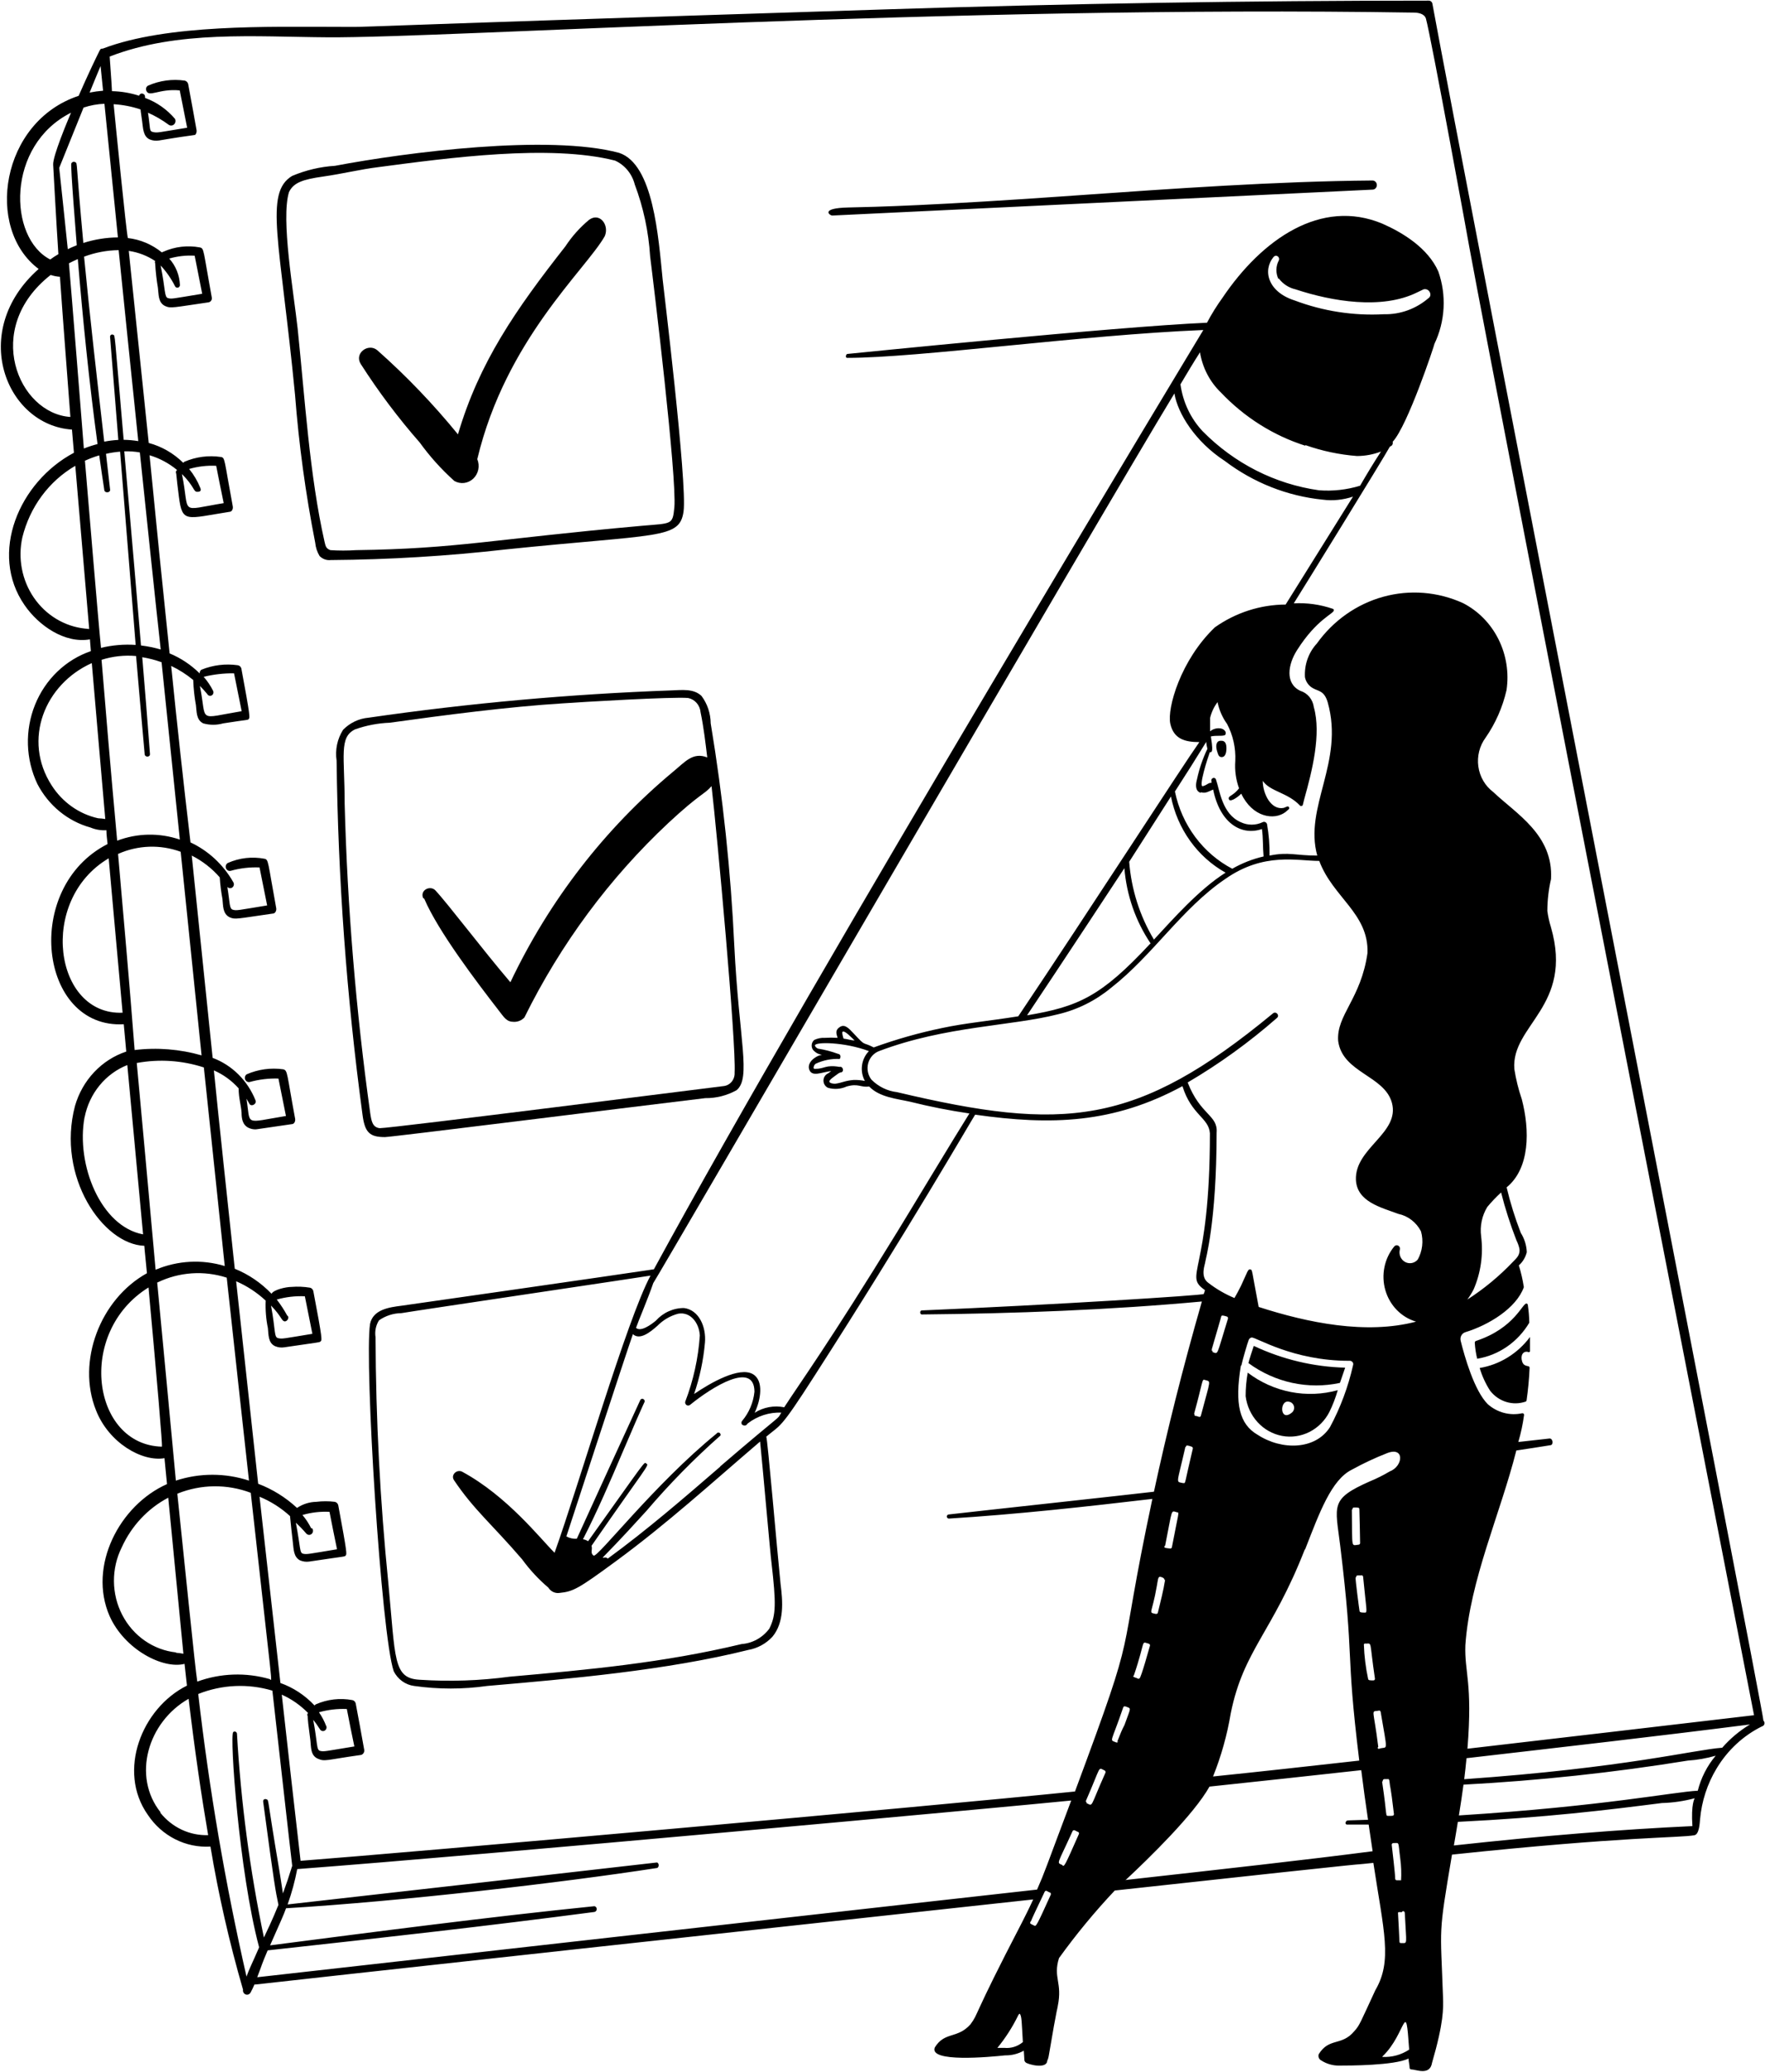 <svg width="676" height="793" viewBox="0 0 676 793" fill="none" xmlns="http://www.w3.org/2000/svg">
<path d="M525.721 69.089C488.801 69.38 448.481 72.254 412.881 74.753C357.521 78.71 334.761 79.21 324.881 79.418C313.881 79.668 317.801 82.5 318.761 82.5L525.601 72.587C526.046 72.604 526.48 72.436 526.806 72.119C527.133 71.803 527.325 71.364 527.341 70.9C527.357 70.436 527.195 69.985 526.891 69.645C526.587 69.305 526.166 69.105 525.721 69.089ZM281.241 362.013C279.903 333.47 276.885 305.039 272.201 276.881C272.163 273.075 270.927 269.387 268.681 266.385C265.641 263.469 261.081 264.136 257.121 264.261C218.307 265.657 179.588 269.147 141.121 274.715C137.462 275.027 134.023 276.662 131.401 279.338C129.179 282.817 128.293 287.039 128.921 291.166C129.458 336.404 132.758 381.561 138.801 426.362C139.681 433.526 141.561 435.234 147.441 435.234C149.801 435.234 238.241 424.155 270.121 420.323C274.302 420.376 278.43 419.33 282.121 417.283C287.761 412.535 283.041 398.124 281.241 362.013ZM277.241 415.7C276.841 415.7 149.561 431.902 145.441 431.819C142.601 431.527 142.241 428.945 141.801 426.113C136.322 386.833 133.05 347.253 132.001 307.577C132.001 289.292 129.761 282.17 136.001 279.171C140.286 277.658 144.759 276.802 149.281 276.631C169.921 273.757 194.681 270.508 215.601 269.217C221.161 268.8 258.241 266.593 263.601 267.176C264.848 267.432 265.982 268.102 266.833 269.086C267.684 270.069 268.206 271.314 268.321 272.632C269.561 278.63 270.241 284.669 270.881 289.917C265.321 287.751 262.361 291.666 257.761 295.415C231.596 317.203 210.337 344.699 195.481 375.966C184.801 363.471 171.481 345.811 166.641 340.688C164.641 338.856 160.921 340.688 162.001 343.604C162.045 343.702 162.112 343.788 162.196 343.853C162.28 343.919 162.377 343.962 162.481 343.979C167.801 356.474 182.681 376.008 190.841 386.545C193.201 389.585 194.001 391.126 196.841 391.126C197.581 391.147 198.318 391.01 199.006 390.723C199.694 390.437 200.318 390.007 200.841 389.46C214.732 361.332 233.439 336.081 256.041 314.949C268.041 303.786 269.841 304.036 272.521 300.913C274.681 319.364 282.001 399.29 281.361 410.577C281.43 411.817 281.042 413.037 280.277 413.99C279.511 414.942 278.425 415.554 277.241 415.7ZM193.521 210.324C252.441 204.243 260.281 206.45 261.801 195.788C263.321 185.126 253.801 107.407 253.801 106.99C252.161 90.705 250.281 62.841 237.121 58.51C210.241 51.304 155.801 58.26 128.321 63.466C122.675 63.818 117.122 65.126 111.881 67.339C101.081 73.878 107.281 92.079 113.001 151.139C114.468 170.139 117.046 189.027 120.721 207.7C120.89 209.52 121.465 211.275 122.401 212.823C122.96 213.394 123.634 213.829 124.374 214.095C125.114 214.362 125.902 214.454 126.681 214.364C149.012 214.203 171.321 212.854 193.521 210.324ZM246.001 201.244C187.841 206.45 175.481 210.032 136.321 210.574C133.07 210.783 129.811 210.783 126.561 210.574C124.961 210.032 124.681 209.116 124.321 207.45C118.561 182.085 116.761 152.222 114.001 125.774C112.481 111.905 107.521 83.833 110.681 73.545C112.401 69.88 116.041 68.672 123.681 67.589C131.321 66.506 137.841 64.84 144.961 63.966C171.761 60.425 210.601 55.136 235.561 61.467C237.403 62.301 239.04 63.559 240.349 65.146C241.658 66.733 242.606 68.608 243.121 70.63C246.429 79.422 248.413 88.695 249.001 98.119C250.441 109.489 259.281 182.668 258.281 194.205C257.601 200.953 257.401 200.245 246.001 201.244Z" fill="black"/>
<path d="M225.64 84.125C222.129 87.035 219.056 90.475 216.52 94.329C197.4 118.653 183.48 138.811 175.4 166.259C165.971 154.691 155.657 143.938 144.56 134.105C141.16 131.148 135.56 135.146 138.16 139.311C144.95 149.917 152.505 159.97 160.76 169.383C164.652 174.766 169.091 179.695 174 184.085C175.148 184.747 176.466 185.017 177.769 184.859C179.072 184.701 180.295 184.121 181.266 183.203C182.237 182.284 182.907 181.071 183.182 179.735C183.457 178.4 183.323 177.008 182.8 175.755C193.72 129.94 224.48 103.117 231.64 90.372C233.44 86.166 229.72 81.168 225.64 84.125ZM467.52 283.545C465.68 283.545 465.52 285.669 466.2 287.71C466.52 288.543 466.64 289.793 467.92 289.793C469.2 289.793 469.68 288.335 469.72 286.627C469.76 284.92 469.4 283.379 467.52 283.545Z" fill="black"/>
<path d="M675.4 658.603C675.88 657.479 559.4 60.634 548.6 1.366C548.527 1.04 548.347 0.75 548.092 0.545C547.837 0.34 547.522 0.233 547.2 0.242C478.48 0.242 408.68 1.366 339.84 3.574C108.32 10.904 147.32 10.321 129.68 10.279C103.16 10.279 64.12 9.155 39.36 18.609C38.8 18.609 38.48 18.609 38.12 19.442C36.92 21.775 33.56 28.814 30.12 36.685C0.28 46.515 -5.88 87.499 14.8 102.951C-12.16 126.816 2.28 162.76 27.56 164.426C27.84 167.383 28.08 170.34 28.32 173.297C7.28 184.46 -4.32 211.824 9.4 231.607C14.84 239.521 24.84 246.393 34.44 244.727L34.8 249.225C30.028 250.856 25.648 253.535 21.957 257.082C18.267 260.629 15.351 264.961 13.409 269.784C11.467 274.607 10.543 279.808 10.7 285.035C10.857 290.262 12.092 295.393 14.32 300.08C16.439 304.152 19.334 307.73 22.828 310.595C26.322 313.46 30.342 315.551 34.64 316.74C36.582 317.55 38.672 317.905 40.76 317.781C40.76 319.572 41.04 321.322 41.2 323.071C8.48 339.731 14.92 393.876 47.4 392.043C47.72 395.459 48.04 398.957 48.36 402.497C43.706 404.041 39.483 406.745 36.061 410.375C32.638 414.004 30.118 418.449 28.72 423.322C21.56 450.437 39.48 476.343 55.28 476.843C55.28 477.551 56.04 484.548 56.28 487.339C38.36 497.251 29.28 521.117 36.76 539.776C41.64 552.271 54.4 559.601 63 558.143L63.96 568.056C45.76 576.136 33.64 599.419 41.96 618.536C47.72 631.448 62.48 638.986 70.68 636.862C71 639.694 71.28 642.485 71.6 645.192C54.28 653.814 44.8 677.887 56.6 694.631C59.262 698.632 62.868 701.852 67.072 703.982C71.275 706.112 75.934 707.08 80.6 706.792C83.689 725.296 87.857 743.586 93.08 761.562C93.011 761.939 93.071 762.329 93.251 762.664C93.431 762.998 93.719 763.256 94.064 763.39C94.409 763.525 94.789 763.528 95.136 763.399C95.483 763.271 95.775 763.018 95.96 762.687C96.509 761.689 97.003 760.66 97.44 759.605C98.72 759.605 91.08 760.104 395.72 727.034C393.72 731.408 392.08 734.49 391.28 736.114C372.04 773.099 375 770.35 371.68 774.849C366.68 780.471 361.84 777.514 358.04 783.678C355.64 789.551 379.08 787.344 384.96 786.719C387.454 786.765 389.918 786.148 392.12 784.928C392.44 788.801 392.12 788.718 392.84 789.426C393.56 790.134 400.84 792.133 401.08 788.843C401.344 788.29 401.532 787.701 401.64 787.094C405.08 766.685 405.16 768.309 405.12 767.893C407 758.772 403.24 757.022 405.6 749.484C412.165 740.381 419.301 731.741 426.96 723.619C546 710.624 510.44 714.706 526 713.04C530 739.321 533.36 750.525 526.76 761.77C520.96 774.265 520.76 775.182 518.76 777.389C513.88 783.303 509.12 779.763 505.08 786.261C504.925 786.705 504.934 787.193 505.104 787.631C505.273 788.069 505.593 788.427 506 788.635C508.052 789.964 510.424 790.657 512.84 790.634C516.52 790.634 534.08 790.634 539.48 787.927C539.48 789.218 539.84 790.009 539.88 791.467C539.88 791.633 539.943 791.791 540.056 791.909C540.169 792.026 540.321 792.092 540.48 792.092C542.36 792.092 547.64 794.632 548.48 789.551C553 774.016 552.8 768.726 552.68 764.561C551.72 736.447 550.76 741.57 556.12 709.875C622.32 702.877 643.28 703.502 648.96 702.461C650.84 702.128 651 697.671 651.12 696.422C651.729 689.446 653.923 682.722 657.52 676.804C661.722 669.847 667.745 664.284 674.88 660.769C675.097 660.718 675.296 660.606 675.455 660.444C675.615 660.282 675.727 660.078 675.781 659.853C675.835 659.628 675.828 659.393 675.761 659.172C675.694 658.951 675.569 658.754 675.4 658.603ZM384.6 783.845H382C385.14 780.03 387.826 775.835 390 771.35C390.121 771.124 390.284 770.925 390.48 770.767C391.36 771.267 391.32 774.474 391.76 781.637C389.745 783.324 387.173 784.117 384.6 783.845ZM38.52 25.273L39.48 34.728C37.749 34.861 36.026 35.098 34.32 35.436C35.92 31.479 37.4 27.939 38.52 25.273ZM32 41.184C34.589 40.315 37.282 39.825 40 39.726C41.734 56.719 43.454 73.768 45.16 90.872C40.672 90.91 36.212 91.625 31.92 92.996C28.96 61.176 29.76 62.592 28.84 62.092C28.713 62.012 28.571 61.961 28.424 61.941C28.277 61.921 28.127 61.933 27.984 61.976C27.842 62.019 27.709 62.092 27.595 62.191C27.481 62.29 27.387 62.412 27.32 62.55C26.88 62.967 29.32 92.621 29.4 93.871C28.24 94.329 27.08 94.829 25.96 95.37C25.48 90.331 22.68 64.258 22.68 64.258C24.12 60.759 31.04 43.558 32 41.184ZM47.36 168.341C43.72 126.316 44.12 128.482 43.36 128.149C43.231 128.069 43.082 128.029 42.931 128.033C42.781 128.037 42.634 128.085 42.509 128.172C42.383 128.259 42.284 128.382 42.222 128.525C42.161 128.668 42.139 128.826 42.16 128.982L45.32 168.383C43.508 168.477 41.704 168.7 39.92 169.049C37.24 145.725 34.48 121.901 32.2 98.244C36.449 96.648 40.924 95.803 45.44 95.745C47.92 120.152 50.427 144.517 52.96 168.841C51.107 168.537 49.236 168.37 47.36 168.341ZM53.56 173.173C54.88 185.668 60.12 236.106 61.56 248.601C59.083 247.883 56.555 247.368 54 247.06C52.28 226.235 47.6 172.756 47.6 172.756C49.595 172.693 51.591 172.832 53.56 173.173ZM27.2 43.141C25.96 46.057 20.16 59.801 20.36 63.05C20.36 63.05 21.6 85.874 22.36 97.286C21.283 97.902 20.241 98.584 19.24 99.327C3.08 91.039 2.32 55.595 27.2 43.141ZM19.4 105.241C20.556 105.621 21.751 105.859 22.96 105.949C24.2 123.901 25.64 141.852 26.96 159.595C7.04 158.303 -6.8 125.775 19.4 105.241ZM26.4 100.785C27.52 100.202 28.64 99.66 29.8 99.16C31.68 121.651 34.04 145.559 37.36 169.965C35.583 170.428 33.833 170.998 32.12 171.673C31.52 164.01 27.24 110.198 26.4 100.785ZM32.56 240.604C28.681 240.194 24.929 238.929 21.556 236.892C18.182 234.856 15.263 232.096 12.993 228.794C10.723 225.493 9.153 221.726 8.389 217.745C7.625 213.763 7.683 209.658 8.56 205.701C9.977 199.939 12.506 194.538 15.992 189.826C19.479 185.114 23.85 181.191 28.84 178.295C29.04 180.545 33.08 228.067 34.16 240.77L32.56 240.604ZM32.56 176.338C34.327 175.529 36.144 174.847 38 174.297C38.6 178.462 39.24 183.002 39.92 187.375C39.92 188.916 42.4 188.666 42.16 187.375L40.6 173.714C42.379 173.303 44.184 173.025 46 172.881L51.96 246.851C47.505 246.548 43.03 246.927 38.68 247.976C37.68 238.23 33.72 190.291 32.52 176.255L32.56 176.338ZM37.56 313.2C30.32 311.588 23.965 307.107 19.84 300.705C8.48 283.17 17.16 261.845 35.16 253.807C36.92 274.174 38.6 293.916 40.32 313.491C39.407 313.334 38.485 313.236 37.56 313.2ZM38.88 252.557C43.163 251.194 47.658 250.699 52.12 251.1C52.12 251.1 54.28 276.423 55.4 288.585C55.4 289.959 57.56 289.917 57.44 288.585C56.52 276.09 55.52 263.928 54.48 251.558C56.996 251.97 59.472 252.611 61.88 253.474C63.24 266.635 67.88 311.784 68.88 321.363C61.06 318.708 52.611 318.855 44.88 321.78C42.32 293.958 40.48 271.883 38.88 252.391V252.557ZM41.64 328.694C42 332.65 45.4 370.677 46.96 387.628C20.68 388.753 14.44 344.521 41.64 328.527V328.694ZM45.2 326.861C52.818 323.463 61.383 323.166 69.2 326.028C71.867 351.962 74.534 377.938 77.2 403.955C68.859 401.564 60.153 400.871 51.56 401.914C49.64 376.883 47.36 351.435 45.2 326.694V326.861ZM32.4 427.696C33.282 423.19 35.244 418.99 38.105 415.487C40.965 411.984 44.631 409.292 48.76 407.662C50.68 428.487 52.76 450.312 54.8 472.469C38.64 469.512 29 445.813 32.4 427.529V427.696ZM52.4 406.871C60.968 405.29 69.775 405.876 78.08 408.578C80.747 433.957 83.414 459.294 86.08 484.59C77.35 481.959 68.025 482.458 59.6 486.006C57.64 463.806 53.48 418.949 52.36 406.662L52.4 406.871ZM62 553.729C35.24 553.062 29.12 509.996 56.88 492.795C60.2 528.989 62.32 553.729 62 553.729ZM60.32 490.879C68.636 486.865 78.088 486.212 86.84 489.046C89.48 513.536 95.2 565.266 95.36 566.723C86.247 563.74 76.474 563.74 67.36 566.723C67.12 563.641 60.24 491.337 60.2 490.879H60.32ZM67.48 632.489C63.171 632.033 59.035 630.486 55.433 627.982C51.831 625.478 48.873 622.093 46.817 618.124C44.761 614.155 43.67 609.722 43.639 605.212C43.608 600.703 44.639 596.254 46.64 592.255C50.374 584.035 56.639 577.35 64.44 573.263C65.84 587.757 69.72 627.741 70.24 632.989C69.288 632.803 68.327 632.678 67.36 632.614L67.48 632.489ZM68.04 571.68C77.035 568.073 86.978 567.97 96.04 571.388C104.8 650.815 104.36 642.985 103.28 642.693C94.162 640.068 84.491 640.402 75.56 643.651C74.8 639.361 70 591.38 67.92 571.805L68.04 571.68ZM61.52 693.714C50.52 679.928 56.56 659.145 72.24 650.232C74.64 670.474 77.2 687.717 79.72 702.419C76.241 702.537 72.781 701.826 69.606 700.339C66.431 698.852 63.624 696.629 61.4 693.839L61.52 693.714ZM94.44 756.689C86.291 720.989 80.107 684.834 75.92 648.399C85.004 644.782 94.969 644.329 104.32 647.108C104.52 648.816 111.8 713.748 111.92 714.164C110.84 717.705 109.64 721.245 108.36 724.744C107.88 721.37 107.32 718.038 106.76 714.581C102.32 688.425 103 689.133 102.2 688.758C101.4 688.383 100.68 688.758 100.8 689.674C105.12 721.995 105.48 723.411 106.64 729.117C104.24 735.073 102.08 739.488 101.08 741.612C95.714 715.938 92.264 689.871 90.76 663.643C90.753 663.473 90.701 663.308 90.608 663.167C90.516 663.026 90.388 662.915 90.239 662.845C90.089 662.776 89.924 662.752 89.761 662.775C89.599 662.798 89.446 662.868 89.32 662.977C87.92 664.268 91.52 716.33 99.2 745.194C99.178 745.29 99.178 745.389 99.2 745.485C96.04 752.732 95.72 752.982 94.32 756.814L94.44 756.689ZM402.44 725.243C397 737.239 396.84 737.447 396.08 737.03C394.6 736.281 394.4 736.406 394.64 735.614C394.683 735.49 394.769 735.386 394.88 735.323C395.36 734.073 396.76 731.158 400.12 724.077C400.189 723.928 400.312 723.814 400.462 723.759C400.612 723.704 400.777 723.714 400.92 723.786C401.347 724.062 401.803 724.286 402.28 724.452C402.354 724.521 402.412 724.607 402.45 724.702C402.488 724.797 402.506 724.9 402.502 725.003C402.499 725.106 402.473 725.207 402.428 725.299C402.383 725.391 402.319 725.471 402.24 725.535L402.44 725.243ZM397.36 723.244C387.2 724.327 98.68 756.772 98.52 756.814C100.76 750.983 99.92 752.649 102.52 746.526C146.96 741.653 187.16 737.155 227.68 731.824C227.926 731.774 228.148 731.637 228.307 731.435C228.466 731.234 228.553 730.981 228.553 730.72C228.553 730.459 228.466 730.207 228.307 730.005C228.148 729.804 227.926 729.667 227.68 729.617C186.72 733.782 144.76 739.279 103.44 744.611C107.68 735.031 108.56 733.157 109.56 730.408C153.56 727.784 215.28 720.62 251.36 715.039C252.68 715.039 252.48 712.665 251.36 712.915C239.04 714.373 116.04 728.326 110.16 728.95C111.731 724.547 112.962 720.021 113.84 715.414C186.76 709.916 384.92 691.715 410.28 689.174C399.96 716.539 400.52 715.664 397.16 723.369L397.36 723.244ZM407.08 713.956C404.6 712.707 404.64 714.498 410.8 700.878C410.877 700.726 411.007 700.611 411.164 700.557C411.321 700.502 411.491 700.513 411.64 700.587L412.72 701.128C412.819 701.137 412.915 701.171 412.998 701.227C413.081 701.283 413.15 701.361 413.197 701.451C413.245 701.542 413.27 701.644 413.271 701.747C413.271 701.851 413.247 701.953 413.2 702.044C407.84 714.164 407.68 714.498 406.88 714.081L407.08 713.956ZM416.28 690.007C416.206 689.976 416.138 689.929 416.082 689.869C416.025 689.81 415.981 689.739 415.951 689.661C415.921 689.584 415.906 689.501 415.908 689.417C415.91 689.333 415.927 689.251 415.96 689.174C421.92 675.555 420.44 676.471 422.92 677.596C423.012 677.619 423.098 677.662 423.172 677.722C423.247 677.782 423.309 677.858 423.354 677.944C423.399 678.03 423.426 678.125 423.434 678.223C423.442 678.321 423.431 678.419 423.4 678.512C417.24 692.215 418.8 691.382 416.08 690.132L416.28 690.007ZM428.28 666.6C428.218 666.746 428.105 666.862 427.964 666.924C427.823 666.986 427.664 666.989 427.52 666.933C424.8 665.767 425.4 667.641 430.2 653.522C430.263 653.365 430.38 653.239 430.529 653.169C430.678 653.1 430.846 653.092 431 653.147C433.48 654.105 433.2 653.147 430.68 660.269C429.6 662.352 429.32 663.06 427.88 666.725L428.28 666.6ZM431.24 719.496C440.16 711.166 457.28 694.506 463.24 683.843C482.654 681.789 502.027 679.692 521.36 677.554C522.16 684.01 523.04 690.341 523.96 696.546C515.24 696.88 515.96 696.546 515.48 697.338C515.401 697.43 515.349 697.544 515.333 697.667C515.316 697.789 515.334 697.914 515.386 698.026C515.437 698.137 515.519 698.23 515.621 698.293C515.724 698.356 515.842 698.386 515.96 698.379H524.2L525.72 708.583C500.4 711.874 469.24 715.331 430.84 719.621L431.24 719.496ZM434.24 641.402C439 627.407 436.8 628.282 440 629.157C440.154 629.196 440.286 629.297 440.368 629.438C440.451 629.578 440.476 629.746 440.44 629.906C440.16 630.781 437.12 641.985 436.44 642.401C436.328 642.516 436.177 642.58 436.02 642.58C435.863 642.58 435.712 642.516 435.6 642.401L434.48 641.985C434.366 641.965 434.26 641.911 434.175 641.83C434.09 641.748 434.029 641.643 434 641.527L434.24 641.402ZM446.24 604.708C445.68 607.332 446.24 606.083 443.48 617.203C443.461 617.354 443.389 617.492 443.279 617.592C443.168 617.692 443.026 617.746 442.88 617.745H442.64C439.64 617.037 441.16 618.12 443.08 606.999C443.48 604.875 443.48 603.375 444.4 603.542C445.32 603.709 446 604.125 446 604.75L446.24 604.708ZM446.24 591.672C449.2 576.928 448.28 578.219 450.92 578.885C451.72 578.885 451.4 578.885 448.84 592.213C448.826 592.296 448.796 592.375 448.751 592.445C448.707 592.516 448.65 592.576 448.582 592.623C448.515 592.669 448.44 592.702 448.36 592.717C448.281 592.733 448.199 592.731 448.12 592.713C446.28 592.505 445.76 592.505 446 591.797L446.24 591.672ZM454.24 553.729C454.24 553.021 455.08 553.27 456.4 553.729C456.557 553.777 456.689 553.886 456.771 554.033C456.853 554.18 456.878 554.355 456.84 554.52C453.56 568.306 454.16 567.681 453.32 567.681H453.12C450.24 566.973 450.64 568.639 454 553.854L454.24 553.729ZM457.32 541.234C460.76 528.739 460.32 527.864 461.32 528.156C463.96 529.03 463.8 527.198 459.92 541.942C459.68 542.816 458.64 541.942 457.76 541.942C457.76 541.942 457.4 541.942 457.48 541.192L457.32 541.234ZM499.92 592.921C505.36 578.969 509.92 566.432 517.72 562.558C522.118 560.134 526.661 558.006 531.32 556.186C538.04 553.604 537.48 561.226 532.24 563.225C529.795 564.672 527.256 565.939 524.64 567.015C509.28 573.804 511.4 576.095 513.32 591.755C518.84 637.112 515.2 629.906 520.6 673.889C502.2 675.93 483.4 678.054 464.6 679.97C467.737 672.168 470.018 664.022 471.4 655.688C476.32 631.531 487.28 624.908 499.68 593.213L499.92 592.921ZM475.48 522.533C475.84 520.783 477.72 514.203 478.28 512.828C478.376 512.601 478.526 512.402 478.714 512.249C478.903 512.096 479.125 511.995 479.36 511.954C481 511.704 494.96 520.867 516.72 520.867C516.963 520.826 517.212 520.85 517.443 520.938C517.674 521.025 517.879 521.173 518.04 521.367C518.16 521.522 518.241 521.706 518.276 521.903C518.311 522.099 518.299 522.301 518.24 522.491C516.373 530.796 513.397 538.787 509.4 546.232C503.84 554.978 490.96 555.228 481.68 549.189C474.72 545.149 472.84 537.527 475.24 522.824L475.48 522.533ZM536.84 719.704C536.696 719.745 536.544 719.745 536.4 719.704H534.96C534.881 719.704 534.803 719.688 534.731 719.656C534.658 719.625 534.592 719.579 534.536 719.521C534.48 719.463 534.436 719.394 534.406 719.318C534.376 719.242 534.36 719.161 534.36 719.079C534.36 717.288 533.24 708 533.04 706.168C533.029 706.079 533.036 705.989 533.061 705.903C533.086 705.817 533.128 705.738 533.185 705.671C533.242 705.604 533.312 705.55 533.391 705.514C533.469 705.477 533.554 705.459 533.64 705.46C536.16 705.46 535.4 704.627 536.28 711.207C536.68 714.117 536.788 717.062 536.6 719.995L536.84 719.704ZM537.12 731.616C537.52 731.366 538 731.616 538.04 732.241C538.64 744.736 539.24 743.736 536.68 743.736C536.2 743.736 536.08 743.736 536 743.195C536 742.653 535.48 732.865 535.44 732.282C535.4 731.699 535.96 731.907 536.88 731.907L537.12 731.616ZM519.44 603.542C519.44 602.876 520.08 603.001 521.24 603.001C521.329 602.96 521.426 602.943 521.523 602.95C521.62 602.957 521.714 602.988 521.797 603.042C521.879 603.095 521.948 603.168 521.998 603.255C522.047 603.343 522.075 603.441 522.08 603.542C523.28 616.037 523.84 617.245 522.8 617.245C521.76 617.245 520.84 617.245 520.72 616.703C520.6 616.162 519.04 604.292 519.2 603.834L519.44 603.542ZM518 577.636C517.995 577.556 518.005 577.475 518.031 577.4C518.057 577.324 518.097 577.255 518.149 577.196C518.202 577.138 518.266 577.091 518.336 577.059C518.407 577.027 518.483 577.011 518.56 577.011C520.12 577.011 520.6 577.011 520.64 577.594C520.68 578.177 520.92 589.298 520.92 590.631C520.92 590.796 520.857 590.955 520.745 591.072C520.632 591.189 520.479 591.255 520.32 591.255C517.36 591.547 518 593.046 517.76 577.927L518 577.636ZM522.6 629.115C522.743 629.064 522.898 629.064 523.04 629.115C525.64 629.115 524.4 627.699 526.6 642.485C526.618 642.571 526.618 642.661 526.598 642.746C526.578 642.832 526.54 642.912 526.486 642.981C526.432 643.049 526.364 643.103 526.286 643.14C526.209 643.177 526.125 643.195 526.04 643.193C524.68 643.193 524.12 643.193 524 642.651C523.059 638.299 522.51 633.865 522.36 629.407L522.6 629.115ZM464.56 517.202C464.393 517.195 464.235 517.12 464.12 516.993V516.41C465.76 510.663 467.6 504.582 467.72 503.915C467.84 503.249 468.84 503.624 469.88 503.915C470.037 503.964 470.169 504.073 470.251 504.22C470.333 504.367 470.358 504.541 470.32 504.707C465.72 519.492 466.76 518.243 464.32 517.493L464.56 517.202ZM527.88 668.641C526.04 653.689 524.92 655.23 527.88 654.813C527.966 654.756 528.065 654.722 528.167 654.716C528.269 654.709 528.371 654.73 528.463 654.776C528.555 654.822 528.634 654.891 528.693 654.978C528.752 655.065 528.789 655.166 528.8 655.271C531.44 670.848 531.48 668.558 528.8 669.182C527.8 669.557 527.76 669.349 527.64 668.933L527.88 668.641ZM529.6 681.719C529.589 681.628 529.596 681.536 529.621 681.448C529.645 681.36 529.687 681.279 529.743 681.208C529.8 681.138 529.869 681.08 529.948 681.039C530.027 680.998 530.112 680.974 530.2 680.969H531.88L532.12 681.511C532.52 685.176 532.48 682.385 533.88 694.339C533.88 695.172 533.12 695.047 531.8 695.047C530.48 695.047 531.4 695.589 529.36 682.011L529.6 681.719ZM529.6 787.01C538.6 778.389 538.28 763.936 539.72 784.511C536.645 786.543 533.036 787.519 529.4 787.302L529.6 787.01ZM543.12 481.966C542.541 482.711 541.732 483.226 540.831 483.422C539.93 483.619 538.991 483.486 538.173 483.045C537.355 482.605 536.708 481.884 536.341 481.004C535.975 480.125 535.911 479.14 536.16 478.217C536.222 477.94 536.194 477.648 536.08 477.389C535.966 477.13 535.773 476.917 535.531 476.784C535.289 476.651 535.012 476.605 534.742 476.653C534.473 476.702 534.226 476.841 534.04 477.051C532.155 479.321 530.85 482.051 530.248 484.986C529.646 487.922 529.765 490.968 530.595 493.842C531.425 496.717 532.938 499.327 534.995 501.43C537.052 503.533 539.585 505.061 542.36 505.873C523.28 510.912 500.88 506.331 482.08 500.25C479.28 485.714 479.76 486.089 478.84 485.881C477.92 485.673 477.68 487.13 475.28 492.212C474.56 493.711 473.76 495.127 472.8 496.835C469.226 495.351 465.851 493.391 462.76 491.004C459.52 488.671 461.6 483.84 461.6 483.132C461.6 482.424 465.96 468.138 465.96 433.527C466.52 426.779 459.8 426.946 454.88 414.326C466.994 407.221 478.444 398.952 489.08 389.628C490.24 388.67 488.76 386.92 487.56 387.878C435.08 431.236 407.28 433.11 343.56 418.033C339.875 417.609 336.428 415.925 333.76 413.243C333.084 412.375 332.619 411.351 332.404 410.256C332.188 409.161 332.23 408.028 332.524 406.954C332.818 405.879 333.357 404.894 334.094 404.082C334.832 403.27 335.746 402.655 336.76 402.289C362.24 392.668 387.16 392.835 405.28 388.212C412.685 386.467 419.616 383.008 425.56 378.091C441.56 365.596 452.68 347.686 469.28 336.441C484.12 326.028 497 329.568 505.28 329.527C510.44 343.438 524.24 349.602 523.76 364.721C521.28 382.339 511.76 388.545 512.52 398.457C514.2 410.703 530.28 411.619 533.12 422.156C536.2 433.777 518.84 439.399 519.32 451.603C519.72 459.933 528.72 462.099 535.6 464.639C537.421 465.023 539.139 465.819 540.632 466.97C542.125 468.122 543.357 469.601 544.24 471.303C544.757 473.125 544.906 475.039 544.679 476.924C544.452 478.809 543.853 480.625 542.92 482.257L543.12 481.966ZM143.84 511.87C143.476 509.609 143.948 507.288 145.16 505.373C147.696 503.609 150.671 502.654 153.72 502.624C158.44 501.791 247.76 488.546 249.16 488.255C240.12 504.915 221.68 568.431 212.4 594.337C206.96 588.965 194.24 572.596 176.92 563.266C174.88 562.35 172.56 564.558 173.88 566.557C181.52 577.927 188.48 583.467 199.96 596.836C202.883 600.848 206.253 604.483 210 607.665C210.461 608.407 211.117 608.994 211.891 609.356C212.664 609.718 213.522 609.84 214.36 609.706C219.56 609.165 221.48 608.165 235.88 597.586C255.52 583.175 272.4 567.765 291.12 551.771C292 560.101 295.12 595.837 295.48 598.128C297.28 613.788 297.24 618.286 294.64 623.409C293.367 625.107 291.766 626.507 289.94 627.518C288.114 628.53 286.104 629.131 284.04 629.282C253.96 636.487 225.32 639.111 195.2 641.777C183.77 643.317 172.223 643.708 160.72 642.943C150.48 642.401 151.52 635.071 148.72 605.791C145.577 574.59 143.948 543.243 143.84 511.87ZM275.84 561.392C262 573.346 247.84 585.591 232.76 596.586C231 594.379 225.52 602.667 247.6 578.302C256.388 567.996 265.865 558.351 275.96 549.439C276.018 549.235 276.003 549.017 275.918 548.825C275.833 548.632 275.684 548.479 275.498 548.392C275.312 548.306 275.102 548.292 274.908 548.354C274.713 548.417 274.547 548.55 274.44 548.731C250.6 568.14 228.8 596.42 227.36 595.42C225.92 594.421 227.04 593.171 226.56 591.672C247.8 560.934 248.92 560.768 247.48 560.184C246.76 559.351 247.48 558.81 225.24 589.922C224.647 589.527 223.978 589.271 223.28 589.173C228.92 578.177 233.84 566.682 238.6 555.52C247.48 534.695 246.92 536.777 246.92 536.361C246.918 536.163 246.856 535.971 246.745 535.811C246.633 535.651 246.477 535.531 246.298 535.467C246.118 535.403 245.924 535.399 245.742 535.454C245.56 535.51 245.398 535.623 245.28 535.777C242.36 542.067 222.6 585.216 220.92 588.965C219.535 589.063 218.15 588.76 216.92 588.09C216.92 588.09 239.64 518.451 242.4 510.663C245.04 513.12 249.08 509.871 251.76 507.497C253.984 505.234 256.745 503.624 259.76 502.832C264.52 501.999 267.76 506.414 268.04 511.162C267.444 519.868 265.555 528.424 262.44 536.527C262.39 536.765 262.409 537.013 262.496 537.239C262.584 537.465 262.735 537.659 262.929 537.794C263.124 537.929 263.353 538 263.587 537.997C263.821 537.994 264.049 537.917 264.24 537.777C272.88 530.738 288.88 520.867 288.96 532.695C288.537 536.836 286.887 540.737 284.24 543.858C284.066 544.057 283.969 544.317 283.969 544.586C283.969 544.856 284.066 545.116 284.24 545.315C284.412 545.444 284.606 545.536 284.812 545.586C285.018 545.636 285.232 545.643 285.44 545.607C285.84 545.607 286.12 545.149 286.36 544.857C290.076 541.988 294.618 540.52 299.24 540.692C297.24 543.941 301.44 539.318 275.72 561.392H275.84ZM289.12 540.567C291.32 535.902 292.68 528.447 288.32 525.948C283.16 523.033 272.32 529.155 265.84 533.57C268.004 527.222 269.401 520.618 270 513.911C270.52 507.955 267.76 501.416 262 500.667C259.978 500.654 257.974 501.076 256.116 501.908C254.257 502.739 252.584 503.961 251.2 505.498C249.32 507.081 245.36 509.913 243.6 508.247C244.44 505.748 247.96 497.626 250.2 491.129C251.92 488.796 420.84 198.204 449.8 150.598C451.08 158.303 457.8 169.091 469.08 176.421C480.079 184.757 493.02 189.877 506.56 191.249C510.475 191.76 514.451 191.361 518.2 190.082L492.4 231.399C482.744 231.44 473.318 234.47 465.32 240.104C452.2 252.599 446.92 271.133 448.24 277.048C449.56 282.962 454 284.045 459.36 284.045C452.68 293.499 417.32 348.311 390 389.003C378.8 390.794 369.76 391.585 360.96 393.459C352.031 395.304 343.236 397.795 334.64 400.915C329.84 398.457 331.96 400.915 327 395.625C325.16 393.709 323.64 391.835 321.68 393.085C319.72 394.334 320.36 395.708 320.8 397.25C319.162 397.145 317.519 397.145 315.88 397.25C314.506 397.179 313.134 397.451 311.88 398.041C311.606 398.264 311.377 398.542 311.207 398.858C311.036 399.174 310.927 399.522 310.886 399.882C310.845 400.242 310.873 400.607 310.968 400.956C311.063 401.305 311.224 401.63 311.44 401.914C313.88 404.58 316.32 403.206 313.52 404.08C311.44 404.996 309.52 406.704 309.8 408.87C310.6 412.702 314.84 410.244 318.36 409.994L317.12 410.869C316.606 411.102 316.169 411.487 315.862 411.975C315.555 412.463 315.391 413.034 315.391 413.618C315.391 414.202 315.555 414.773 315.862 415.261C316.169 415.749 316.606 416.134 317.12 416.367C319.491 417.065 322.02 416.889 324.28 415.867C328.84 414.576 329.52 416.325 332.88 415.867C336.88 420.032 343.6 420.574 348.56 421.698C356.04 423.572 363.64 425.072 371.28 426.196C365.68 435.068 347.48 465.306 343.72 471.387C317.2 514.578 306.36 529.363 300.36 538.651C296.452 537.863 292.401 538.62 289 540.775L289.12 540.567ZM489.76 106.574C491.364 108.694 493.627 110.167 496.16 110.739C510.2 115.404 529.32 118.569 542.72 111.947L545.24 110.739C547.4 110.198 548.76 113.03 547.12 114.113C542.311 118.245 536.233 120.433 530 120.277C518.375 120.911 506.746 119.112 495.8 114.987C485.64 111.739 483.48 103.534 487.8 98.328C487.989 98.101 488.25 97.953 488.535 97.91C488.82 97.867 489.111 97.933 489.353 98.094C489.596 98.256 489.774 98.503 489.857 98.791C489.939 99.078 489.919 99.387 489.8 99.66C489.215 100.743 488.895 101.959 488.867 103.201C488.839 104.442 489.104 105.673 489.64 106.782L489.76 106.574ZM500 170.382C506.379 172.629 513.005 174.028 519.72 174.547C522.859 174.541 525.973 173.964 528.92 172.839C526.2 177.004 523.52 181.419 520.92 185.917C515.822 187.472 510.499 188.065 505.2 187.667C488.407 185.31 472.786 177.396 460.64 165.092C456.028 160.196 453.042 153.891 452.12 147.1C454.6 142.935 457.08 138.77 459.6 134.855C460.556 140.76 463.37 146.166 467.6 150.223C476.575 159.69 487.667 166.688 499.88 170.59L500 170.382ZM460 303.246C461.76 303.829 463.2 302.787 464.64 302.204C467.36 315.532 475.8 319.947 483.32 317.323C483.84 320.947 483.6 323.779 483.96 327.819C479.766 328.786 475.725 330.371 471.96 332.525C466.408 329.621 461.553 325.457 457.752 320.339C453.951 315.221 451.302 309.28 450 302.954C454 296.79 458 290.459 462 283.962C462 285.044 462.44 286.586 462.44 286.627C460.647 290.341 459.303 294.272 458.44 298.331C458 299.955 457.56 302.662 459.8 303.454L460 303.246ZM432.48 329.86L448.48 304.87C449.704 311.028 452.212 316.831 455.827 321.869C459.442 326.907 464.076 331.057 469.4 334.025C459.28 340.397 449.2 351.851 441.96 359.64C436.554 350.648 433.302 340.434 432.48 329.86ZM440.48 361.264C421.76 381.339 413.2 385.296 393.36 388.628C404.96 371.343 430.08 333.192 430.64 332.317C431.488 342.665 434.952 352.595 440.68 361.097L440.48 361.264ZM331.24 413.743C329.818 413.453 328.369 413.327 326.92 413.368C323.32 413.701 322.92 414.368 319.84 414.826C319.16 414.826 317.64 414.618 317.64 413.951C317.64 413.285 319.36 412.16 320.72 411.161C321.061 410.861 321.455 410.634 321.88 410.494C323.48 410.494 322.96 407.995 321.56 408.37C316.04 407.454 316.04 409.12 312.12 409.12C311.64 409.12 311.6 408.828 311.6 408.745C311.613 408.451 311.684 408.162 311.808 407.897C311.931 407.632 312.106 407.396 312.32 407.204C315.213 405.823 318.381 405.18 321.56 405.33C321.96 405.08 322.24 403.497 320.96 403.372C318.467 402.452 315.896 401.783 313.28 401.373C312.68 401.123 312.16 400.582 312.12 400.165C312.12 398.707 323.52 398.832 332.8 402.331C331.368 403.788 330.439 405.697 330.157 407.761C329.875 409.825 330.256 411.928 331.24 413.743ZM322.72 394.917C323.56 394.334 326.04 397.083 327.32 398.249C326.24 398.249 324.52 397.708 323.08 397.541C322.96 397.125 322.32 395.167 322.72 394.917ZM648.2 698.962C620.56 700.253 591.12 702.627 556.84 706.376C557.36 703.377 557.88 700.378 558.36 697.338C592.28 695.672 615.24 692.84 636.52 690.132C640.76 690.022 644.974 689.407 649.08 688.3C649.08 688.3 647.6 690.424 648.2 699.004V698.962ZM650.24 685.426C641.16 685.842 614.24 691.382 558.76 694.88C559.4 690.965 560 687.009 560.52 683.094C589.294 681.569 617.972 678.497 646.44 673.889C650.053 673.653 653.633 673.025 657.12 672.015C653.85 675.878 651.494 680.486 650.24 685.468V685.426ZM659.56 668.974C649.12 669.682 622.48 676.679 560.8 681.011C561.12 678.304 561.44 675.638 561.68 672.973C597.68 668.808 634.28 664.643 670.24 660.061C666.256 662.451 662.653 665.472 659.56 669.016V668.974ZM562.04 669.307C564.08 643.943 560.84 640.152 561.24 629.657C563 604.667 574.56 579.677 580.76 555.186C585.107 554.548 589.427 553.881 593.72 553.187C595.08 553.187 594.84 550.605 593.52 550.605L581.52 551.938C582.507 548.573 583.243 545.133 583.72 541.65C583.735 541.55 583.727 541.447 583.695 541.351C583.664 541.255 583.61 541.168 583.54 541.098C583.469 541.029 583.383 540.978 583.289 540.951C583.195 540.923 583.096 540.92 583 540.942C580.699 541.448 578.317 541.399 576.036 540.8C573.755 540.201 571.636 539.067 569.84 537.485C564.64 532.321 560.92 519.159 559.44 513.203C559.268 512.519 559.359 511.791 559.696 511.176C560.032 510.561 560.587 510.107 561.24 509.913C570.12 507.206 580.76 500.75 583.64 492.67C583.204 489.846 582.562 487.062 581.72 484.34C583.211 483.029 584.274 481.268 584.76 479.3C584.661 476.672 583.872 474.123 582.48 471.928C580.27 466.253 578.452 460.421 577.04 454.477C586 447.188 585.96 432.569 582.84 420.698C581.562 416.964 580.612 413.116 580 409.203C578.68 392.335 602.8 385.254 594 354.85C593.377 352.84 592.922 350.777 592.64 348.686C592.652 344.575 593.122 340.48 594.04 336.482C595 319.531 580.68 311.492 571.92 303.162C570.387 302.017 569.092 300.562 568.111 298.884C567.13 297.206 566.484 295.339 566.212 293.396C565.939 291.452 566.045 289.471 566.525 287.571C567.004 285.671 567.846 283.891 569 282.337C572.779 276.886 575.497 270.716 577 264.178C577.993 257.503 576.914 250.673 573.921 244.68C570.929 238.687 566.178 233.845 560.36 230.858C550.721 226.475 539.941 225.616 529.774 228.422C519.607 231.227 510.65 237.532 504.36 246.31C502.782 248.015 501.561 250.044 500.776 252.266C499.991 254.489 499.659 256.858 499.8 259.221C499.978 260.102 500.339 260.93 500.857 261.65C501.375 262.369 502.039 262.962 502.8 263.386C504.84 264.594 507.2 264.261 508.52 268.843C514.96 291.708 499.32 308.91 504.52 327.486C496.04 327.486 493.72 325.986 486.24 327.486C486.302 323.45 485.98 319.419 485.28 315.449C485.229 315.276 485.142 315.117 485.026 314.982C484.909 314.848 484.766 314.741 484.607 314.67C484.447 314.599 484.274 314.564 484.1 314.569C483.927 314.574 483.756 314.619 483.6 314.699C482.282 315.326 480.849 315.65 479.4 315.65C477.951 315.65 476.519 315.326 475.2 314.699C468.04 311.576 467.2 302.621 465.72 298.372C465.672 298.222 465.587 298.086 465.473 297.98C465.359 297.874 465.221 297.8 465.071 297.767C464.922 297.733 464.767 297.741 464.621 297.788C464.475 297.836 464.344 297.923 464.24 298.039C463.84 298.289 463.92 298.789 464.04 299.622C462.64 299.622 462.56 300.372 460.72 300.913C458.88 301.455 462.6 289.959 463.36 287.918C463.76 287.918 464.04 287.918 464.16 287.46C464.28 287.002 464.48 286.419 463.76 281.879C464.24 281.879 464 281.629 467.16 281.629C467.8 281.629 468.92 281.629 469.28 281.254C469.406 281.057 469.473 280.825 469.473 280.588C469.473 280.351 469.406 280.119 469.28 279.922C468.16 278.172 465 278.547 463.48 279.922V274.757C464.007 272.57 464.975 270.526 466.32 268.759C466.943 271.777 468.184 274.618 469.96 277.089C472.251 281.414 473.345 286.316 473.12 291.25C472.847 294.817 473.338 298.402 474.56 301.746C474.126 302.304 473.644 302.82 473.12 303.287C471.8 304.495 470.6 304.828 470.6 305.495C470.6 307.619 474.04 305.203 475.4 303.787C479.68 312.825 488.04 314.158 492.4 310.784L493.6 309.743C493.696 309.645 493.757 309.516 493.774 309.377C493.791 309.238 493.763 309.097 493.693 308.977C493.624 308.856 493.518 308.764 493.393 308.714C493.267 308.664 493.129 308.66 493 308.702L491.64 309.243C486.8 310.159 483.64 303.829 483.64 298.872C486.44 303.037 493.2 303.287 497.96 308.41C498.062 308.477 498.18 308.512 498.3 308.512C498.421 308.512 498.538 308.477 498.64 308.41C499 308.41 498.88 308.41 499.52 305.911C502.56 295.082 506.12 280.921 503.2 270.675C503.01 269.227 502.422 267.866 501.507 266.758C500.591 265.649 499.387 264.84 498.04 264.428C492.12 261.637 493.24 254.348 496.8 248.809C504.44 236.772 511.04 234.898 510.88 233.523C510.861 233.405 510.809 233.295 510.731 233.206C510.653 233.117 510.552 233.054 510.44 233.024C505.634 231.374 500.575 230.668 495.52 230.941C498.52 226.193 529.4 176.255 532.32 170.965L533 170.59C533.196 170.405 533.338 170.166 533.408 169.901C533.479 169.635 533.476 169.355 533.4 169.091C539.12 163.01 549.4 132.064 549.4 131.606C551.445 127.337 552.631 122.679 552.886 117.916C553.14 113.154 552.458 108.387 550.88 103.909C546.88 94.871 537.16 88.998 529.48 85.624C506 75.795 483.36 91.538 468.24 113.946C466.037 116.988 464.046 120.189 462.28 123.526C427.92 124.983 325 135.438 324.52 135.479C324.04 135.521 323.6 137.02 324.52 136.979C351.92 136.979 414.04 128.232 460.88 126.316C460.64 126.774 312.88 371.052 250.44 485.839C236.12 488.005 154.44 499.709 153.72 499.792C149.12 500.375 142.84 501.208 141.72 506.789C139.52 521.45 146 625.783 150.8 639.694C151.568 641.217 152.679 642.524 154.037 643.503C155.395 644.482 156.961 645.104 158.6 645.317C167.891 646.636 177.31 646.636 186.6 645.317C218.04 642.61 255.28 639.361 286.6 631.531C290.098 630.923 293.32 629.173 295.8 626.533C300.48 620.993 299.8 612.83 298.96 606.291C297.72 594.421 293.96 550.438 293.48 549.897C299.12 545.149 298.64 547.398 311.96 526.615C347.56 471.262 371.96 428.987 373.48 426.654C402.76 430.819 426.48 430.028 452.88 415.742C456.32 426.821 462.96 427.779 463.4 433.777C463.4 487.922 453.08 487.922 461.48 493.794C461.48 494.294 461.16 494.794 461.04 495.294C460.92 495.793 403.36 499.459 353.04 501.583C352.24 501.583 352.24 503.124 353.04 503.124C388.36 502.791 425.04 501.416 460.32 498.168C452.84 524.24 447.04 547.481 441.96 570.972C433.68 571.971 373.44 578.51 363.4 579.677C363.199 579.677 363.005 579.76 362.863 579.908C362.72 580.057 362.64 580.258 362.64 580.468C362.64 580.678 362.72 580.879 362.863 581.028C363.005 581.176 363.199 581.259 363.4 581.259C389.56 579.635 416.16 576.678 441.36 573.721C426.92 641.527 437.12 617.411 411.72 685.718C353.76 691.632 155.72 709.166 115.12 712.249C112.68 691.132 110.28 669.89 107.92 648.649C111.671 650.323 115.089 652.71 118 655.688C117.879 655.782 117.788 655.912 117.738 656.06C117.689 656.208 117.682 656.369 117.72 656.521C118.16 658.187 117.24 654.022 118.88 666.184C119.16 668.641 118.88 671.89 121.68 673.139C124.48 674.389 124.84 673.597 138.32 671.723C138.724 671.597 139.068 671.317 139.283 670.939C139.498 670.56 139.568 670.112 139.48 669.682C138.4 663.768 137.4 657.979 136.24 652.023C136.169 651.702 136.01 651.409 135.783 651.18C135.556 650.951 135.27 650.795 134.96 650.731C130.241 649.85 125.377 650.414 120.96 652.356L120.44 652.772C116.805 648.881 112.336 645.941 107.4 644.192L99.4 572.888C103.674 574.642 107.625 577.15 111.08 580.301C111.08 580.718 112.08 589.922 112.16 590.339C112.48 592.921 112.4 595.962 114.92 597.253C116.034 597.727 117.249 597.885 118.44 597.711C132.76 595.545 131.96 595.92 132.4 595.379C132.84 594.837 133.04 594.879 129.56 576.178C129.488 575.846 129.325 575.544 129.091 575.307C128.856 575.07 128.561 574.91 128.24 574.845C125.889 574.554 123.512 574.554 121.16 574.845C118.533 574.888 115.97 575.696 113.76 577.178C109.408 573.141 104.358 570.003 98.88 567.931C96.054 542.108 93.24 516.271 90.44 490.421C94.588 492.209 98.416 494.715 101.76 497.834C101.607 501.356 101.889 504.883 102.6 508.33C102.88 510.704 102.6 514.036 105.4 515.286C106.504 515.746 107.705 515.89 108.88 515.702C123.24 513.578 122.4 513.87 122.84 513.37C123.28 512.87 123.64 513.161 120 494.169C119.925 493.851 119.765 493.561 119.538 493.332C119.312 493.104 119.028 492.947 118.72 492.878C116.366 492.49 113.976 492.392 111.6 492.586C109.48 492.586 104.76 493.669 104 495.21C99.999 491.031 95.203 487.768 89.92 485.631C88.4 471.636 83 421.073 81.92 409.703C85.511 411.271 88.742 413.613 91.4 416.575C91.4 420.324 92.32 422.948 92.52 425.905C92.52 427.987 92.84 430.57 95.2 431.694C96.005 432.074 96.877 432.272 97.76 432.277C98.44 432.277 97.76 432.277 111.76 430.278C112.68 430.278 113.2 429.195 113.04 428.237C109.76 410.619 110.24 409.786 108.48 409.286C103.733 408.621 98.901 409.282 94.48 411.202C94.182 411.408 93.96 411.714 93.852 412.069C93.744 412.424 93.757 412.807 93.888 413.154C94.02 413.5 94.261 413.79 94.573 413.973C94.885 414.156 95.248 414.222 95.6 414.159C99.199 413.162 102.918 412.713 106.64 412.827C107.6 417.7 108.56 422.489 109.52 427.154C93.2 429.82 96.08 430.986 94.4 420.532C95.6 422.489 95.52 422.948 96.36 423.031C97.2 423.114 98.36 422.156 97.84 421.115C96.338 417.376 94.104 414.004 91.28 411.214C88.457 408.424 85.105 406.278 81.44 404.913C78.774 379.173 76.107 353.364 73.44 327.486C77.493 329.522 81.132 332.35 84.16 335.816C84.344 338.612 84.692 341.394 85.2 344.146C85.48 346.478 85.2 349.769 87.96 351.101C90.08 352.059 90.68 351.643 104.48 349.685C105.4 349.685 105.96 348.561 105.8 347.644C102.48 329.568 102.92 329.069 101.28 328.694C96.548 327.797 91.668 328.361 87.24 330.318C86.912 330.509 86.66 330.818 86.533 331.186C86.406 331.555 86.411 331.96 86.547 332.325C86.683 332.69 86.942 332.992 87.275 333.174C87.609 333.356 87.994 333.407 88.36 333.317C91.957 332.308 95.679 331.873 99.4 332.026C100.08 335.524 102.32 346.562 102.32 346.562C90.88 348.436 90.72 348.602 89.24 348.228C87.76 347.853 88.12 345.812 87.08 339.481C87.328 339.761 87.668 339.933 88.032 339.961C88.396 339.99 88.757 339.873 89.042 339.635C89.327 339.397 89.514 339.055 89.566 338.678C89.617 338.301 89.53 337.918 89.32 337.607C85.495 330.921 79.782 325.627 72.96 322.446C70.294 299.9 67.827 277.381 65.56 254.89C68.57 256.322 71.404 258.126 74 260.263C74.118 263.506 74.466 266.736 75.04 269.926C75.36 272.175 75.04 275.507 77.84 276.881C80.342 277.587 82.979 277.587 85.48 276.881C95.52 275.298 94.84 275.715 95.28 275.173C95.72 274.632 95.92 274.549 92.44 255.889C92.359 255.571 92.192 255.283 91.958 255.061C91.724 254.84 91.433 254.693 91.12 254.64C86.39 253.957 81.571 254.545 77.12 256.348C76.908 256.508 76.738 256.723 76.626 256.97C76.514 257.218 76.464 257.491 76.48 257.764C73.146 254.466 69.235 251.865 64.96 250.1C62.294 224.721 59.734 199.44 57.28 174.255C61.124 175.4 64.713 177.325 67.84 179.92C67.66 180.01 67.516 180.165 67.436 180.356C67.355 180.547 67.342 180.761 67.4 180.961C67.64 181.586 67.4 181.586 68.52 190.166C69.84 200.328 71.32 198.496 87.88 195.913C88.8 195.913 89.32 194.831 89.16 193.873C85.76 175.505 86.24 175.255 84.64 174.922C79.887 174.212 75.038 174.845 70.6 176.754L70.16 177.129C66.451 173.475 61.907 170.866 56.96 169.549C55.32 153.555 50.2 104.45 49.32 96.037C52.923 96.551 56.375 97.873 59.44 99.91C59.367 100.051 59.328 100.208 59.328 100.368C59.328 100.528 59.367 100.686 59.44 100.826V101.035C59.624 104.107 59.971 107.166 60.48 110.198C60.8 112.53 60.48 115.862 63.28 117.153C65.44 118.153 66.68 117.611 79.8 115.737C80.022 115.711 80.236 115.634 80.427 115.512C80.617 115.389 80.779 115.225 80.901 115.03C81.023 114.835 81.103 114.615 81.134 114.384C81.165 114.153 81.146 113.919 81.08 113.696C77.76 95.579 78.24 95.12 76.56 94.704C71.825 93.813 66.942 94.392 62.52 96.37C62.334 96.419 62.157 96.504 62 96.62C58.24 93.568 53.739 91.665 49 91.122C48.56 91.122 43.56 40.309 43.52 39.892C47.028 40.095 50.497 40.767 53.84 41.892C53.84 42.517 54.36 45.557 54.44 46.432C54.8 48.972 54.76 52.138 57.28 53.346C58.446 53.838 59.72 53.982 60.96 53.762C75.24 51.346 74.48 51.929 74.92 51.43C75.24 50.958 75.369 50.375 75.28 49.805C75.28 49.805 73.12 37.602 72.08 32.229C72.011 31.892 71.849 31.583 71.615 31.339C71.381 31.095 71.084 30.927 70.76 30.855C66 30.167 61.15 30.829 56.72 32.77C56.407 32.933 56.161 33.208 56.028 33.545C55.896 33.883 55.886 34.259 56 34.603C56.96 37.519 60.84 33.812 68.84 34.603C69.72 39.018 70.64 43.724 71.68 48.889C60.24 50.763 60.32 50.888 58.68 50.555C57.04 50.222 57.68 49.514 56.68 43.141C59.5 44.392 62.182 45.956 64.68 47.806C64.993 48 65.357 48.083 65.719 48.043C66.081 48.003 66.42 47.841 66.686 47.583C66.952 47.325 67.13 46.983 67.194 46.611C67.258 46.238 67.204 45.853 67.04 45.515C63.936 41.859 59.983 39.091 55.56 37.477C55.56 36.727 55.56 36.269 54.84 35.936C54.696 35.855 54.536 35.808 54.372 35.801C54.208 35.794 54.045 35.826 53.895 35.894C53.744 35.962 53.611 36.065 53.504 36.195C53.398 36.325 53.321 36.478 53.28 36.644C49.908 35.56 46.408 34.971 42.88 34.895C42.68 30.23 42.24 25.815 42 21.65C68.04 11.529 97.72 14.111 125.48 14.278C171.12 14.611 363.64 1.991 541.48 4.823C542.88 4.823 545.48 5.115 546.12 7.072C548.2 14.528 562.68 94.037 562.8 94.829C573.8 154.597 670.8 651.065 671.8 656.521C635.32 660.769 598.56 665.142 562 669.349L562.04 669.307ZM567.28 473.219C566.759 469.298 567.595 465.311 569.64 461.974C571.278 460.005 573.042 458.154 574.92 456.434C576.514 462.696 578.491 468.845 580.84 474.844C581.313 475.795 581.675 476.802 581.92 477.842C582.36 480.383 580.76 481.632 579.4 483.049C574.166 488.537 568.325 493.361 562 497.418C562.891 496.19 563.693 494.896 564.4 493.544C567.152 487.193 568.149 480.169 567.28 473.261V473.219ZM124.92 660.644C124.222 658.778 123.295 657.014 122.16 655.396C125.638 654.414 129.24 653.992 132.84 654.147C133.72 658.812 134.68 663.476 135.72 668.474C124.24 670.349 124.16 670.515 122.64 670.182C121.12 669.849 121.68 667.35 119.96 658.27C120.867 659.397 121.708 660.579 122.48 661.81C122.645 662.147 122.931 662.402 123.276 662.52C123.621 662.637 123.997 662.606 124.32 662.435C124.644 662.264 124.889 661.966 125.001 661.607C125.114 661.247 125.085 660.856 124.92 660.519V660.644ZM119.48 585.008C119.389 584.979 119.292 584.979 119.2 585.008C118.289 583.161 117.16 581.441 115.84 579.885C119.208 578.901 122.707 578.493 126.2 578.677C127.08 583.134 128 587.84 129.08 593.005C117.72 594.879 117.56 595.004 116.12 594.712C114.68 594.421 115.2 592.755 113.32 582.842C114.72 584.133 116.04 585.508 117.32 587.007C117.591 587.305 117.964 587.479 118.358 587.491C118.752 587.503 119.134 587.351 119.42 587.069C119.707 586.788 119.874 586.399 119.885 585.989C119.896 585.579 119.751 585.181 119.48 584.883V585.008ZM110 503.54C108.829 501.389 107.491 499.342 106 497.418C109.504 496.427 113.133 496.006 116.76 496.168C117.72 501.027 118.68 505.817 119.64 510.538C108.16 512.412 108.24 512.537 106.56 512.204C104.88 511.87 105.6 509.33 103.8 499.709C107.8 503.874 107.8 505.456 108.88 505.748C109.96 506.039 111.08 504.165 110 503.54ZM81.6 264.386C80.629 262.453 79.419 260.661 78 259.055C81.815 258.125 85.723 257.678 89.64 257.722C90.64 262.72 91.64 267.718 92.56 272.216C75.2 275.09 79.4 276.673 76.56 262.553C77.545 263.529 78.479 264.558 79.36 265.636C79.439 265.789 79.546 265.924 79.675 266.034C79.804 266.144 79.953 266.227 80.113 266.277C80.272 266.327 80.44 266.344 80.606 266.327C80.772 266.31 80.933 266.259 81.08 266.177C81.227 266.095 81.358 265.984 81.463 265.849C81.569 265.715 81.648 265.56 81.697 265.394C81.745 265.227 81.761 265.053 81.745 264.88C81.728 264.707 81.679 264.539 81.6 264.386ZM76.72 186.75C75.658 184.121 74.215 181.677 72.44 179.503C75.81 178.53 79.307 178.123 82.8 178.295C83.76 183.252 84.76 188.125 85.68 192.581C68.12 195.455 72.92 197.121 69.68 181.461C74.56 186.292 74 188.25 75.56 188.25C77.12 188.25 77 187.458 76.72 186.75ZM64.72 98.994C67.918 98.056 71.243 97.677 74.56 97.869L77.44 112.447C65.76 114.363 65.84 114.488 64.36 114.113C62.88 113.738 63.4 110.739 61.52 101.618C63.699 103.955 65.545 106.606 67 109.49C67.087 109.706 67.242 109.885 67.439 109.999C67.636 110.112 67.865 110.153 68.087 110.114C68.309 110.076 68.512 109.96 68.663 109.786C68.815 109.612 68.905 109.391 68.92 109.156C68.776 105.369 67.328 101.761 64.84 98.994H64.72Z" fill="black"/>
<path d="M509.16 540.442C510.47 537.773 511.541 534.985 512.36 532.112C506.495 533.731 500.358 533.97 494.393 532.81C488.429 531.65 482.788 529.121 477.88 525.406C477.351 528.373 477.083 531.385 477.08 534.403C477.557 538.145 479.162 541.633 481.665 544.364C484.167 547.095 487.438 548.929 491.005 549.6C494.573 550.272 498.253 549.747 501.516 548.101C504.778 546.455 507.455 543.773 509.16 540.442ZM494.04 536.61C494.448 536.733 494.813 536.975 495.094 537.306C495.375 537.637 495.56 538.045 495.627 538.481C495.694 538.918 495.641 539.365 495.473 539.771C495.306 540.177 495.03 540.526 494.68 540.775C490 544.524 490 535.194 494 536.61H494.04Z" fill="black"/>
<path d="M513.2 529.322L515.2 523.491C503.116 523.181 491.214 520.348 480.2 515.161C479.56 517.077 478.52 520.159 478.16 521.741C483.193 525.431 488.899 528.007 494.926 529.311C500.953 530.615 507.172 530.618 513.2 529.322ZM585.72 506.289C585.688 504.001 585.501 501.719 585.16 499.459C585.146 499.338 585.096 499.225 585.017 499.135C584.938 499.046 584.834 498.984 584.72 498.959C583.16 498.501 580.28 508.33 565.24 513.286C565.118 513.344 565.014 513.438 564.943 513.557C564.872 513.675 564.836 513.813 564.84 513.953C564.967 516.019 565.275 518.068 565.76 520.075C569.844 519.409 573.741 517.832 577.186 515.452C580.631 513.073 583.542 509.947 585.72 506.289ZM566.72 523.616C567.641 526.704 568.988 529.636 570.72 532.32C572.314 534.369 574.468 535.865 576.897 536.609C579.326 537.353 581.915 537.31 584.32 536.485C584.414 536.45 584.497 536.388 584.56 536.308C584.623 536.227 584.665 536.13 584.68 536.027C585.281 531.887 585.668 527.716 585.84 523.532C585.84 522.366 583.8 523.532 583 521.2C582.2 518.868 583.32 517.035 585.16 517.451C585.226 517.499 585.299 517.532 585.377 517.549C585.455 517.566 585.536 517.567 585.614 517.551C585.692 517.536 585.766 517.504 585.833 517.458C585.899 517.413 585.956 517.354 586 517.285V511.745C581.251 518.103 574.359 522.346 566.72 523.616Z" fill="black"/>
</svg>
